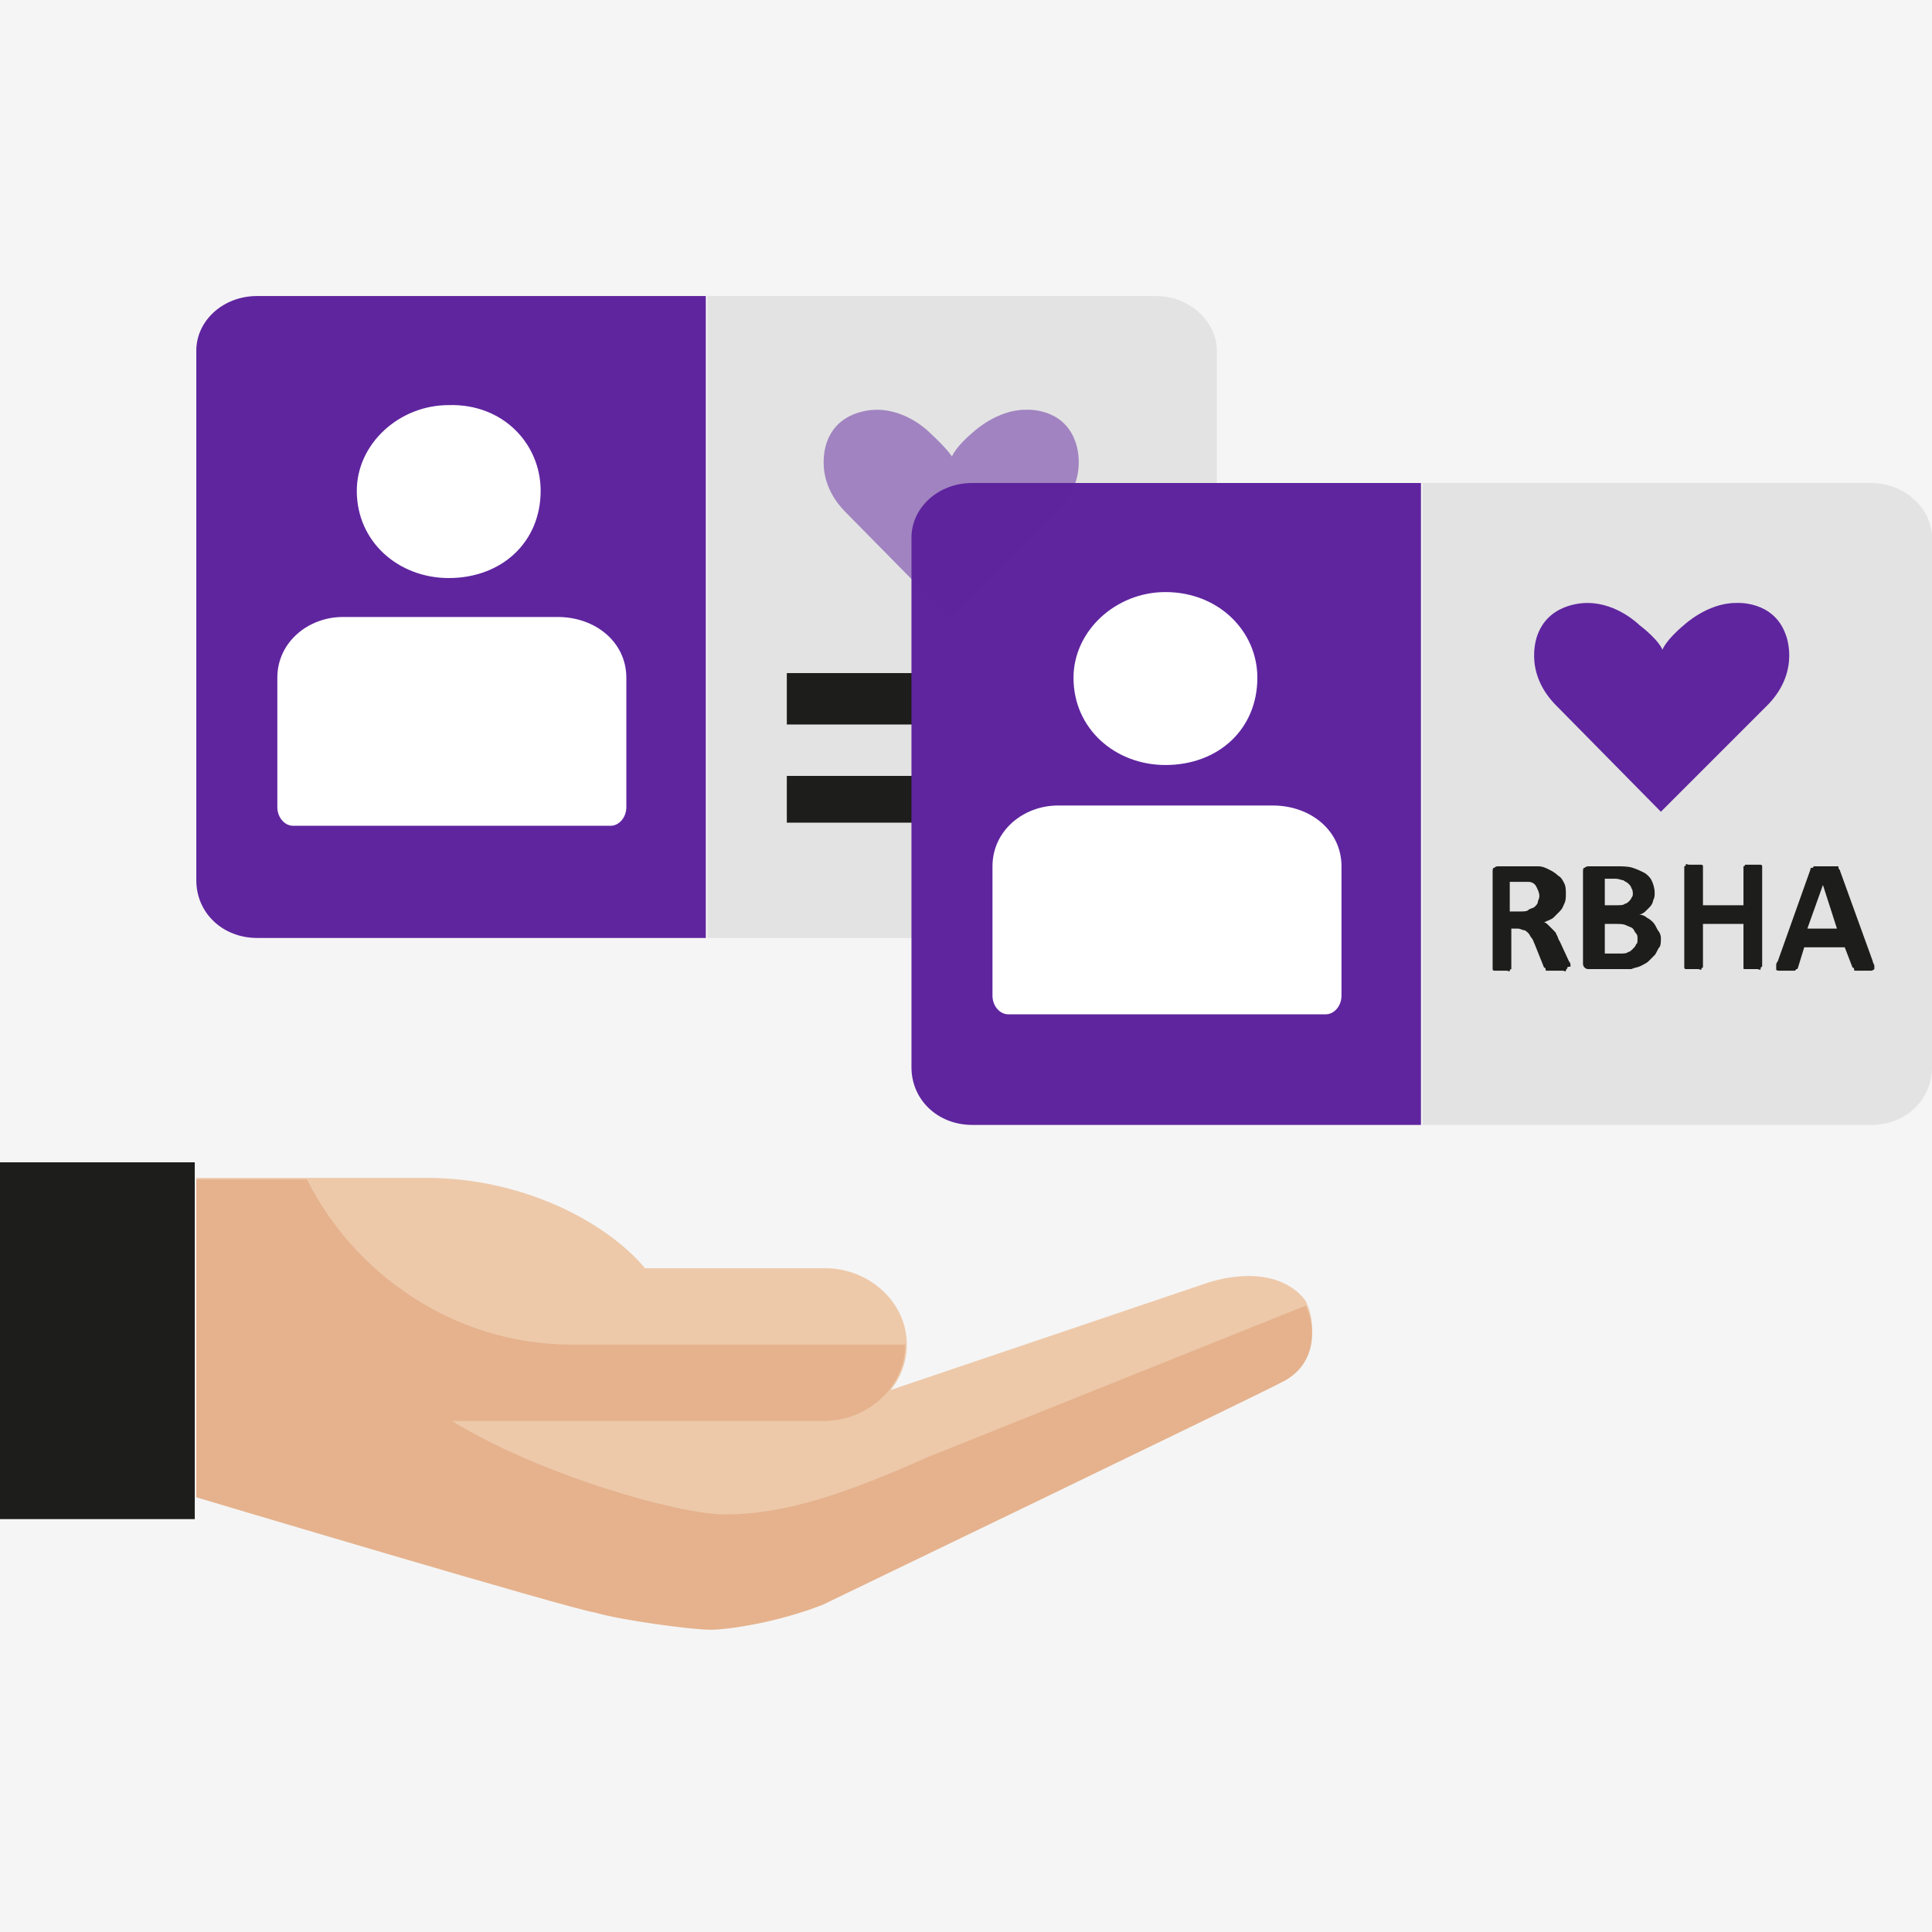 <?xml version="1.0" encoding="UTF-8"?>
<svg width="124px" height="124px" viewBox="0 0 124 124" version="1.1" xmlns="http://www.w3.org/2000/svg" xmlns:xlink="http://www.w3.org/1999/xlink">
    <title>Group 9</title>
    <g id="FINAL" stroke="none" stroke-width="1" fill="none" fill-rule="evenodd">
        <g id="MC-Member-Home-V2" transform="translate(-242, -990)">
            <g id="Group-9" transform="translate(242, 990)">
                <g id="Icons/_Blank" fill="#F5F5F5">
                    <rect id="Rectangle" x="0" y="0" width="124" height="124"></rect>
                </g>
                <g id="Group-4" transform="translate(0, 19)" fill-rule="nonzero">
                    <path d="M78.1,37.5 C78.1,3.5 78.1,3.5 78.1,3.5 C78.1,1.7 76.4,0 74.2,0 C45.4,0 45.4,0 45.4,0 C45.4,41.2 45.4,41.2 45.4,41.2 C74.2,41.2 74.2,41.2 74.2,41.2 C76.3,41.2 78.1,39.6 78.1,37.5 Z" id="Path" fill="#E3E3E3"></path>
                    <path d="M65.5,30.8 L50.5,30.8 L50.5,33.8 L65.5,33.8 L65.5,30.8 Z M73.1,27.5 L50.5,27.5 L50.5,24.2 L73.1,24.2 L73.1,27.5 Z" id="Shape" fill="#1D1D1B"></path>
                    <path d="M16.5,0 C14.3,0 12.6,1.6 12.6,3.5 C12.6,37.5 12.6,37.5 12.6,37.5 C12.6,39.6 14.3,41.2 16.5,41.2 C45.3,41.2 45.3,41.2 45.3,41.2 C45.3,0 45.3,0 45.3,0 L16.5,0 Z" id="Path" fill="#5F259F"></path>
                    <path d="M39.2,34 C39.7,34 40.2,33.5 40.2,32.8 C40.2,24.5 40.2,24.5 40.2,24.5 C40.2,22.2 38.2,20.6 35.8,20.6 C22,20.6 22,20.6 22,20.6 C19.8,20.6 17.8,22.2 17.8,24.5 C17.8,32.8 17.8,32.8 17.8,32.8 C17.8,33.5 18.3,34 18.8,34 C39.2,34 39.2,34 39.2,34 Z M34.7,12.5 C34.7,15.8 32.2,18.1 28.8,18.1 C25.6,18.1 22.9,15.8 22.9,12.5 C22.9,9.5 25.6,7 28.8,7 C32.3,6.9 34.7,9.5 34.7,12.5 Z" id="Shape" fill="#FFFFFF"></path>
                    <path d="M31.8,72.2 C53,72.2 53,72.2 53,72.2 C55.7,72.2 58.2,70.1 58.2,67.3 C58.2,64.5 55.7,62.4 53,62.4 C41.4,62.4 41.4,62.4 41.4,62.4 C38.9,59.4 33.5,56.6 27.4,56.6 C12.6,56.6 12.6,56.6 12.6,56.6 C12.6,77 12.6,77 12.6,77 C12.6,77 36.7,84.2 38.2,84.4 C39.9,84.9 44.4,85.5 45.6,85.5 C46.8,85.5 50,85 52.8,83.9 C52.8,83.9 80.6,70.5 82.3,69.6 C84.5,68.2 84.5,65.9 83.8,64.5 C82.8,63.1 80.6,62.4 77.6,63.3 C57.2,70.2 57.2,70.2 57.2,70.2 L31.8,72.2 Z" id="Path" fill="#EDC9AA"></path>
                    <path d="M59.6,74.5 C54.4,76.8 50.5,78.2 46.5,78.2 C43.6,78.2 34.7,75.7 29,72.2 C52.9,72.2 52.9,72.2 52.9,72.2 C55.6,72.2 58.1,70.1 58.1,67.3 C36.7,67.3 36.7,67.3 36.7,67.3 C29.1,67.3 22.7,62.7 19.7,56.7 C12.6,56.7 12.6,56.7 12.6,56.7 C12.6,77.1 12.6,77.1 12.6,77.1 C12.6,77.1 36.7,84.3 38.2,84.5 C39.9,85 44.4,85.6 45.6,85.6 C46.8,85.6 50,85.1 52.8,84 C52.8,84 80.6,70.6 82.3,69.7 C84.5,68.6 84.5,66.2 83.8,64.8 L59.6,74.5 Z" id="Path" fill="#E5B28D"></path>
                    <rect id="Rectangle" fill="#1D1D1B" x="0" y="55.6" width="12.5" height="22.9"></rect>
                    <path d="M124,49.5 C124,15.5 124,15.5 124,15.5 C124,13.7 122.3,12 120.1,12 C91.3,12 91.3,12 91.3,12 C91.3,53.2 91.3,53.2 91.3,53.2 C120.1,53.2 120.1,53.2 120.1,53.2 C122.3,53.2 124,51.6 124,49.5 Z" id="Path" fill="#E3E3E3"></path>
                    <path d="M62.4,12 C60.2,12 58.5,13.6 58.5,15.5 C58.5,49.5 58.5,49.5 58.5,49.5 C58.5,51.6 60.2,53.2 62.4,53.2 C91.2,53.2 91.2,53.2 91.2,53.2 C91.2,12 91.2,12 91.2,12 L62.4,12 Z" id="Path" fill="#5F259F"></path>
                    <path d="M85.1,46.1 C85.6,46.1 86.1,45.6 86.1,44.9 C86.1,36.6 86.1,36.6 86.1,36.6 C86.1,34.3 84.1,32.7 81.7,32.7 C67.9,32.7 67.9,32.7 67.9,32.7 C65.7,32.7 63.7,34.3 63.7,36.6 C63.7,44.9 63.7,44.9 63.7,44.9 C63.7,45.6 64.2,46.1 64.7,46.1 C85.1,46.1 85.1,46.1 85.1,46.1 Z M80.7,24.5 C80.7,27.8 78.2,30.1 74.8,30.1 C71.6,30.1 68.9,27.8 68.9,24.5 C68.9,21.5 71.6,19 74.8,19 C78.2,19 80.7,21.5 80.7,24.5 Z" id="Shape" fill="#FFFFFF"></path>
                    <g id="Group" transform="translate(95.8, 36.456)" fill="#1D1D1B">
                        <path d="M4.8,6.644 C4.8,6.644 4.8,6.644 4.8,6.644 C4.8,6.744 4.7,6.744 4.7,6.844 C4.7,6.944 4.6,6.844 4.5,6.844 C4.4,6.844 4.3,6.844 4.1,6.844 C4,6.844 3.8,6.844 3.7,6.844 C3.6,6.844 3.5,6.844 3.5,6.844 C3.4,6.844 3.4,6.844 3.4,6.744 C3.4,6.744 3.4,6.644 3.3,6.644 L2.7,5.144 C2.6,4.944 2.6,4.844 2.5,4.744 C2.4,4.644 2.4,4.544 2.3,4.444 C2.2,4.344 2.1,4.244 2,4.244 C1.9,4.244 1.8,4.144 1.6,4.144 L1.2,4.144 L1.2,6.644 C1.2,6.644 1.2,6.744 1.2,6.744 C1.2,6.744 1.1,6.744 1.1,6.844 C1.1,6.944 1,6.844 0.9,6.844 C0.8,6.844 0.7,6.844 0.6,6.844 C0.5,6.844 0.4,6.844 0.3,6.844 C0.2,6.844 0.1,6.844 0.1,6.844 C0.1,6.844 0,6.844 0,6.744 C0,6.744 0,6.644 0,6.644 L0,0.544 C0,0.344 0,0.244 0.1,0.244 C0.2,0.144 0.3,0.144 0.4,0.144 L2.2,0.144 C2.4,0.144 2.5,0.144 2.6,0.144 C2.7,0.144 2.8,0.144 2.9,0.144 C3.2,0.144 3.4,0.244 3.6,0.344 C3.8,0.444 4,0.544 4.2,0.744 C4.4,0.844 4.5,1.044 4.6,1.244 C4.7,1.444 4.7,1.644 4.7,1.944 C4.7,2.144 4.7,2.344 4.6,2.544 C4.5,2.744 4.5,2.844 4.3,3.044 C4.1,3.244 4,3.344 3.9,3.444 C3.8,3.544 3.5,3.644 3.3,3.744 C3.4,3.744 3.5,3.844 3.6,3.944 C3.7,4.044 3.8,4.144 3.9,4.244 C4,4.344 4.1,4.444 4.1,4.544 C4.2,4.644 4.2,4.844 4.3,4.944 L4.9,6.244 C5,6.344 5,6.444 5,6.544 C5,6.644 4.8,6.544 4.8,6.644 Z M3,2.044 C3,1.844 2.9,1.644 2.8,1.444 C2.7,1.244 2.5,1.144 2.3,1.144 C2.2,1.144 2.1,1.144 2.1,1.144 C2,1.144 1.9,1.144 1.7,1.144 L1.1,1.144 L1.1,3.044 L1.8,3.044 C2,3.044 2.2,3.044 2.3,2.944 C2.4,2.844 2.6,2.844 2.7,2.744 C2.8,2.644 2.9,2.544 2.9,2.444 C2.9,2.344 3,2.244 3,2.044 Z" id="Shape"></path>
                        <path d="M10.8,4.744 C10.8,4.944 10.8,5.244 10.7,5.344 C10.6,5.444 10.5,5.744 10.4,5.844 C10.3,5.944 10.1,6.144 10,6.244 C9.9,6.344 9.7,6.444 9.5,6.544 C9.3,6.644 9.1,6.644 8.9,6.744 C8.7,6.744 8.4,6.744 8.1,6.744 L6.2,6.744 C6.1,6.744 6,6.744 5.9,6.644 C5.8,6.544 5.8,6.444 5.8,6.344 L5.8,0.544 C5.8,0.344 5.8,0.244 5.9,0.244 C6,0.144 6.1,0.144 6.2,0.144 L7.9,0.144 C8.3,0.144 8.7,0.144 9,0.244 C9.3,0.344 9.5,0.444 9.7,0.544 C9.9,0.644 10.1,0.844 10.2,1.044 C10.3,1.244 10.4,1.544 10.4,1.844 C10.4,2.044 10.4,2.144 10.3,2.344 C10.3,2.444 10.2,2.644 10.1,2.744 C10,2.844 9.9,2.944 9.8,3.044 C9.7,3.144 9.5,3.244 9.4,3.244 C9.6,3.244 9.8,3.344 9.9,3.444 C10.1,3.544 10.2,3.644 10.3,3.744 C10.4,3.844 10.5,4.044 10.6,4.244 C10.7,4.344 10.8,4.544 10.8,4.744 Z M9,1.944 C9,1.844 9,1.644 8.9,1.544 C8.9,1.444 8.8,1.344 8.7,1.244 C8.6,1.144 8.5,1.144 8.4,1.044 C8.3,1.044 8.1,0.944 7.9,0.944 L7.2,0.944 L7.2,2.644 L8,2.644 C8.2,2.644 8.4,2.644 8.5,2.544 C8.6,2.544 8.7,2.444 8.8,2.344 C8.9,2.244 8.9,2.144 9,2.044 C8.9,2.244 9,2.044 9,1.944 Z M9.3,4.844 C9.3,4.644 9.3,4.544 9.2,4.444 C9.1,4.344 9.1,4.244 9,4.144 C8.9,4.044 8.8,4.044 8.6,3.944 C8.4,3.844 8.2,3.844 8,3.844 L7.2,3.844 L7.2,5.744 L8.2,5.744 C8.4,5.744 8.6,5.744 8.7,5.644 C8.8,5.644 8.9,5.544 9,5.444 C9.1,5.344 9.2,5.244 9.2,5.144 C9.3,5.144 9.3,4.944 9.3,4.844 Z" id="Shape"></path>
                        <path d="M17.3,6.544 C17.3,6.644 17.2,6.644 17.3,6.544 C17.2,6.644 17.2,6.644 17.2,6.744 C17.2,6.844 17.1,6.744 17,6.744 C16.9,6.744 16.8,6.744 16.7,6.744 C16.6,6.744 16.4,6.744 16.4,6.744 C16.3,6.744 16.2,6.744 16.2,6.744 C16.1,6.744 16.1,6.744 16.1,6.644 C16.1,6.544 16.1,6.544 16.1,6.544 L16.1,3.844 L13.5,3.844 L13.5,6.544 C13.5,6.544 13.5,6.644 13.5,6.644 C13.5,6.644 13.4,6.644 13.4,6.744 C13.4,6.844 13.3,6.744 13.2,6.744 C13.1,6.744 13,6.744 12.9,6.744 C12.8,6.744 12.7,6.744 12.6,6.744 C12.5,6.744 12.4,6.744 12.4,6.744 C12.4,6.744 12.3,6.744 12.3,6.644 C12.3,6.544 12.3,6.544 12.3,6.544 L12.3,0.244 C12.3,0.244 12.3,0.144 12.3,0.144 C12.3,0.144 12.4,0.144 12.4,0.044 C12.4,-0.056 12.5,0.044 12.6,0.044 C12.7,0.044 12.8,0.044 12.9,0.044 C13,0.044 13.2,0.044 13.2,0.044 C13.3,0.044 13.4,0.044 13.4,0.044 C13.4,0.044 13.5,0.044 13.5,0.144 C13.5,0.144 13.5,0.244 13.5,0.244 L13.5,2.644 L16.1,2.644 L16.1,0.244 C16.1,0.244 16.1,0.144 16.1,0.144 C16.1,0.144 16.2,0.144 16.2,0.044 C16.3,0.044 16.3,0.044 16.4,0.044 C16.5,0.044 16.6,0.044 16.7,0.044 C16.8,0.044 16.9,0.044 17,0.044 C17.1,0.044 17.2,0.044 17.2,0.044 C17.2,0.044 17.3,0.044 17.3,0.144 C17.3,0.144 17.3,0.244 17.3,0.244 L17.3,6.544 Z" id="Path"></path>
                        <path d="M24.4,6.244 C24.4,6.344 24.5,6.444 24.5,6.544 C24.5,6.644 24.5,6.644 24.5,6.744 C24.5,6.744 24.4,6.844 24.3,6.844 C24.2,6.844 24.1,6.844 23.9,6.844 C23.7,6.844 23.6,6.844 23.5,6.844 C23.4,6.844 23.3,6.844 23.3,6.844 C23.2,6.844 23.2,6.844 23.2,6.744 C23.2,6.744 23.2,6.644 23.1,6.644 L22.6,5.344 L20,5.344 L19.6,6.644 C19.6,6.644 19.6,6.744 19.5,6.744 C19.5,6.744 19.4,6.844 19.4,6.844 C19.3,6.844 19.3,6.844 19.2,6.844 C19.1,6.844 19,6.844 18.8,6.844 C18.6,6.844 18.5,6.844 18.4,6.844 C18.3,6.844 18.2,6.844 18.2,6.744 C18.2,6.644 18.2,6.644 18.2,6.544 C18.2,6.444 18.2,6.344 18.3,6.244 L20.4,0.344 C20.4,0.244 20.4,0.244 20.5,0.244 C20.6,0.244 20.6,0.144 20.6,0.144 C20.7,0.144 20.7,0.144 20.9,0.144 C21,0.144 21.2,0.144 21.3,0.144 C21.5,0.144 21.7,0.144 21.8,0.144 C21.9,0.144 22,0.144 22.1,0.144 C22.2,0.144 22.2,0.144 22.2,0.244 C22.2,0.344 22.3,0.344 22.3,0.444 L24.4,6.244 Z M21.2,1.344 L21.2,1.344 L20.2,4.144 L22.1,4.144 L21.2,1.344 Z" id="Shape"></path>
                    </g>
                    <path d="M106.7,22.7 C106.7,22.7 106.9,22.1 108.1,21.1 C108.1,21.1 109.6,19.7 111.4,19.7 C111.4,19.7 113.8,19.5 114.6,21.7 C114.6,21.7 115.6,24 113.5,26.2 L106.6,33.1 L106.6,33.1 L99.8,26.2 C97.7,24 98.7,21.7 98.7,21.7 C99.5,19.6 101.9,19.7 101.9,19.7 C103.8,19.7 105.2,21.1 105.2,21.1 C106.5,22.1 106.7,22.7 106.7,22.7 L106.7,22.7 Z" id="Path" fill="#5F259F"></path>
                    <path d="M61.1,10.3 C61.1,10.3 61.3,9.7 62.5,8.7 C62.5,8.7 64,7.3 65.8,7.3 C65.8,7.3 68.2,7.1 69,9.3 C69,9.3 70,11.6 67.9,13.8 L61,20.7 L61,20.7 L54.2,13.8 C52.1,11.6 53.1,9.3 53.1,9.3 C53.9,7.2 56.3,7.3 56.3,7.3 C58.2,7.3 59.6,8.7 59.6,8.7 C60.8,9.8 61.1,10.3 61.1,10.3 L61.1,10.3 Z" id="Path" fill="#5F259F" opacity="0.5"></path>
                </g>
            </g>
        </g>
    </g>
</svg>